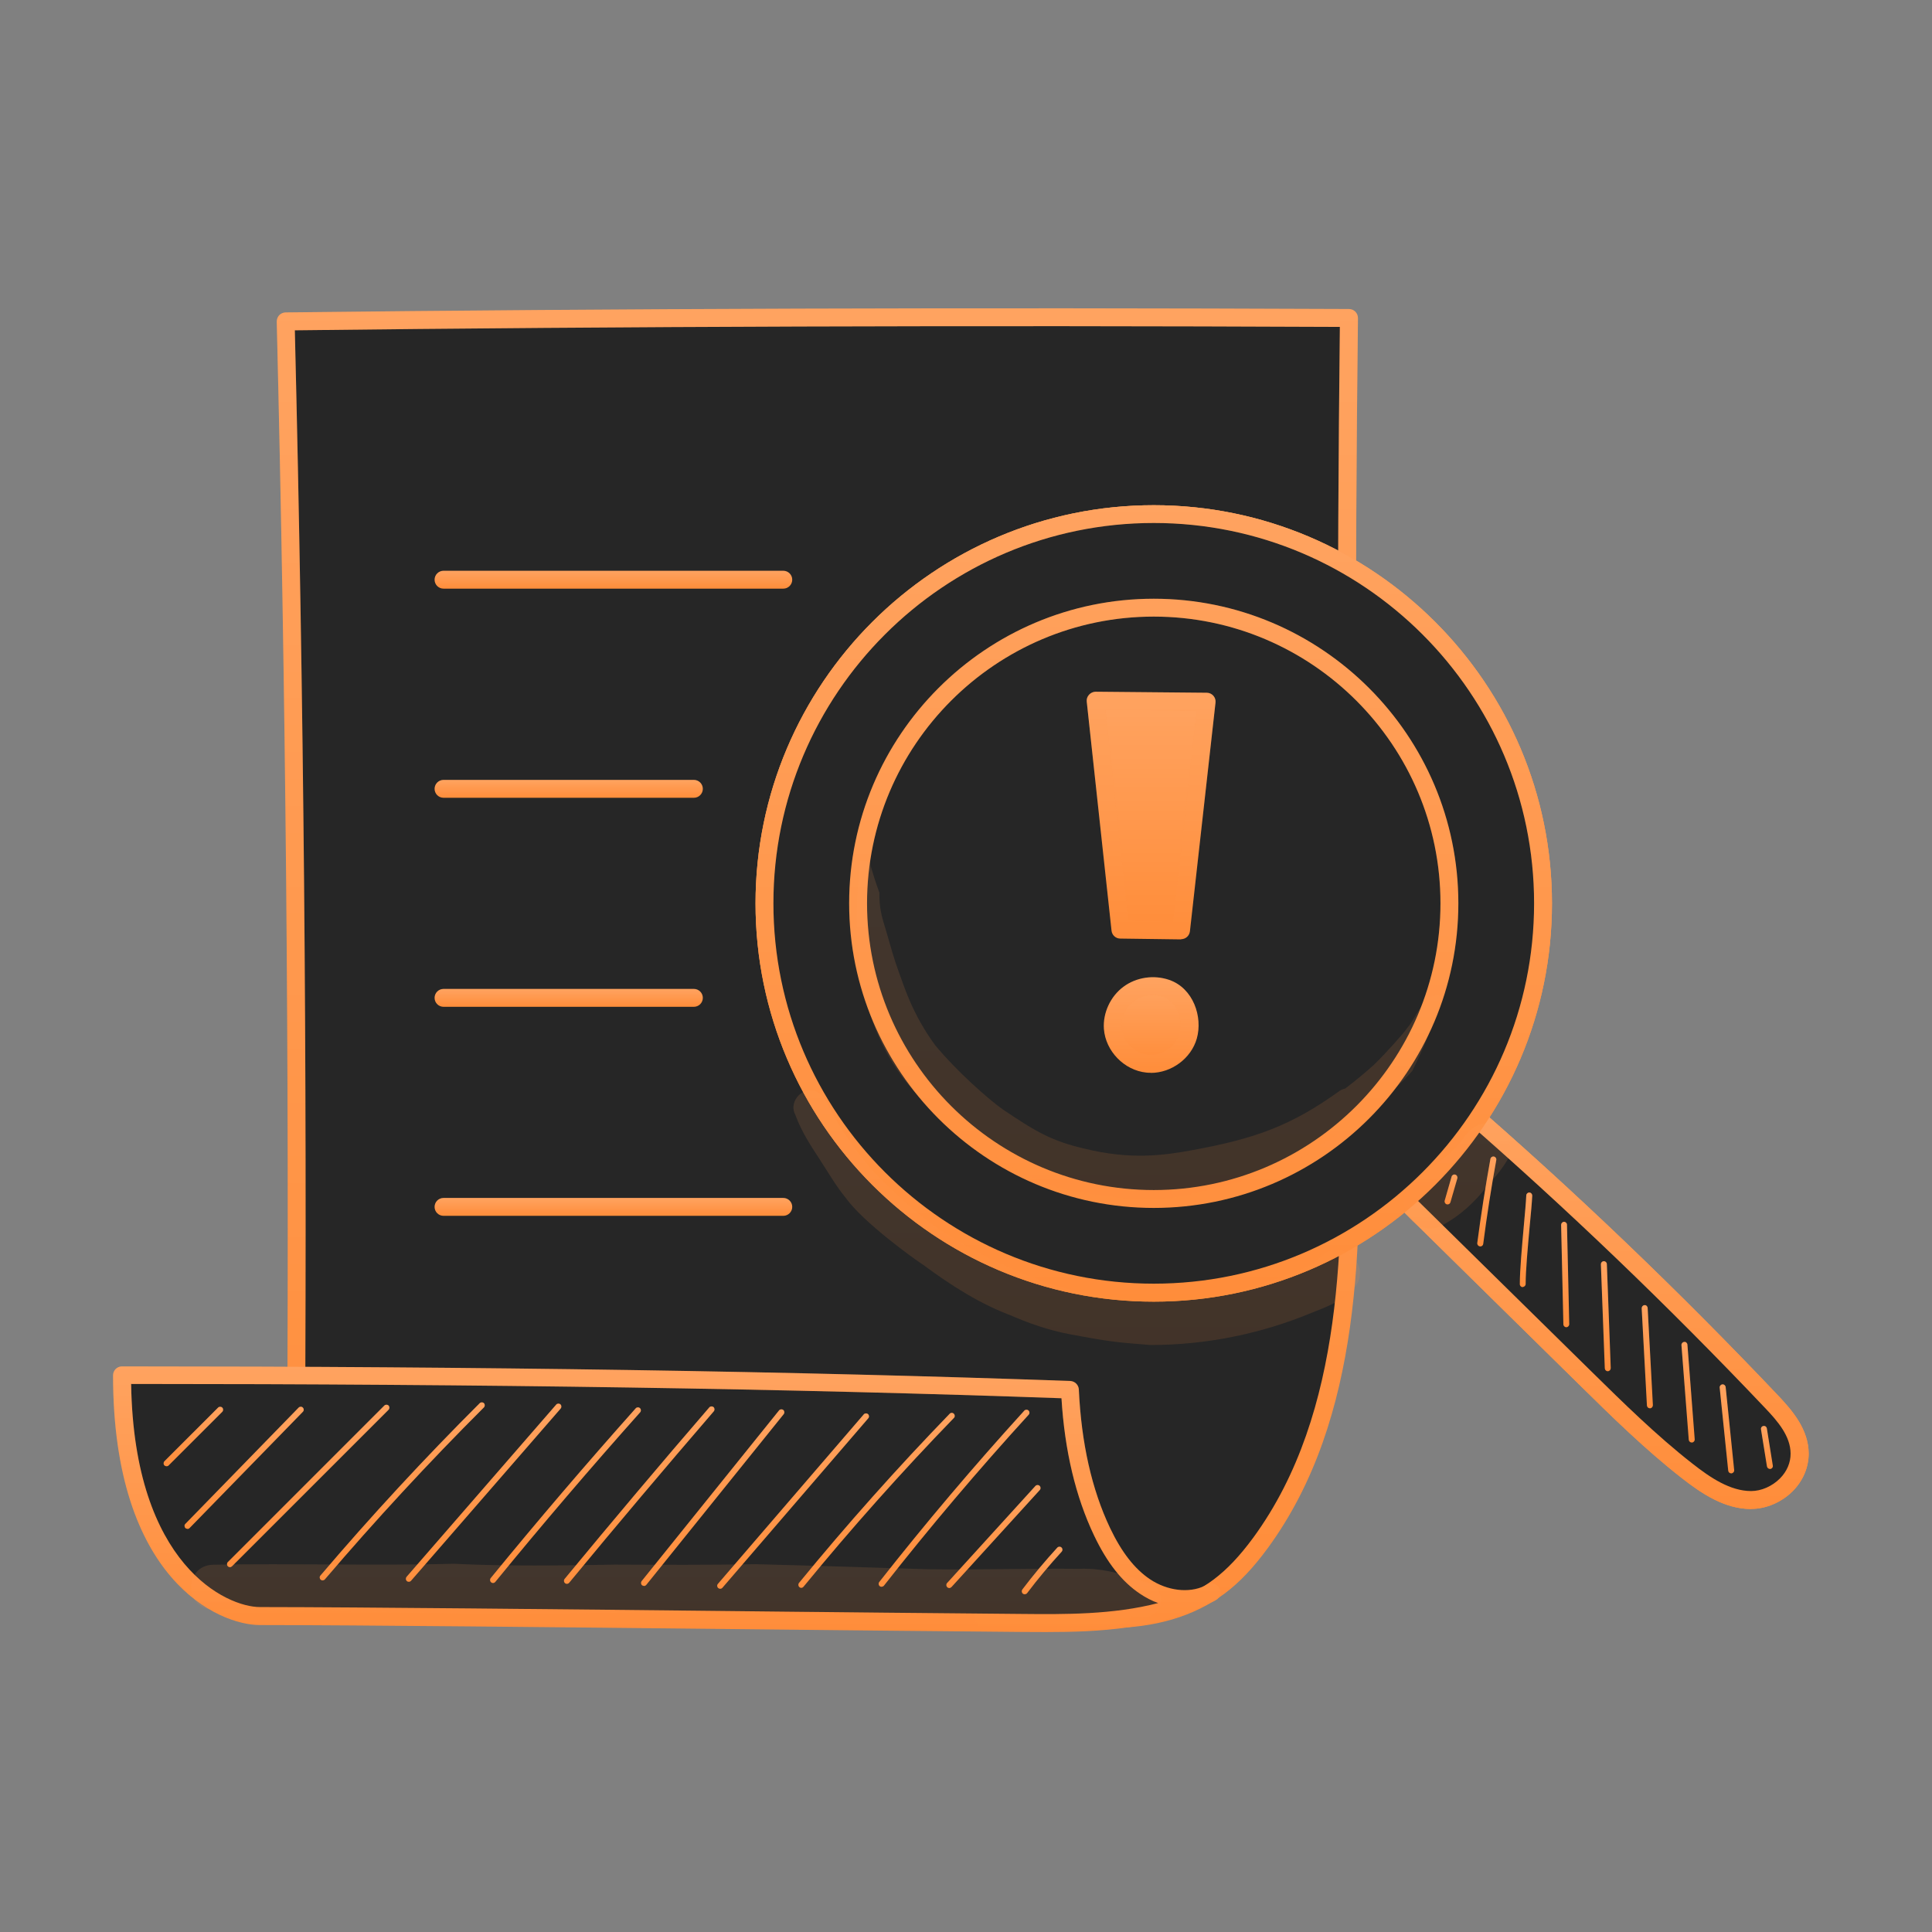 <svg width="144" height="144" viewBox="0 0 144 144" fill="none" xmlns="http://www.w3.org/2000/svg">
<rect x="0" y="0" width="144" height="144" fill="#808080" stroke="none"/>
<path d="M22.067 107.158C22.228 79.423 21.975 51.688 21.294 23.96C47.474 23.646 73.976 23.585 100.54 23.7C100.318 43.055 100.341 62.419 100.609 81.782C100.769 93.287 100.746 105.718 93.945 115.002C93.064 116.212 92.061 117.353 90.866 118.249C87.296 120.93 82.409 121.129 77.622 120.134C67.688 118.364 57.432 119.368 47.451 117.889C42.917 117.215 38.482 116.036 34.07 114.818C29.62 113.585 24.924 112.137 22.067 107.151V107.158Z" fill="#262626"/>
<path d="M82.616 121.352C81.015 121.352 79.307 121.168 77.499 120.792C72.322 119.873 66.929 119.712 61.713 119.552C56.995 119.406 52.123 119.26 47.367 118.556C42.779 117.874 38.198 116.656 33.901 115.461C29.75 114.312 24.587 112.88 21.493 107.488C21.431 107.388 21.401 107.273 21.401 107.151C21.562 79.546 21.301 51.557 20.627 23.975C20.627 23.799 20.689 23.623 20.811 23.493C20.934 23.363 21.102 23.294 21.286 23.286C46.203 22.995 72.13 22.911 100.547 23.033C100.723 23.033 100.892 23.102 101.022 23.232C101.145 23.355 101.214 23.531 101.214 23.707C100.991 42.971 101.014 62.503 101.283 81.767C101.436 92.414 101.62 105.657 94.489 115.392C93.409 116.863 92.39 117.943 91.272 118.778C89.004 120.478 86.063 121.344 82.609 121.344L82.616 121.352ZM22.741 106.982C25.575 111.777 30.386 113.11 34.254 114.182C38.688 115.408 43.039 116.572 47.558 117.238C52.238 117.935 57.072 118.081 61.752 118.219C67.014 118.38 72.46 118.54 77.745 119.483C81.467 120.249 86.676 120.57 90.467 117.721C91.471 116.963 92.405 115.975 93.409 114.611C100.271 105.236 100.088 92.237 99.942 81.79C99.674 62.733 99.651 43.423 99.865 24.366C71.969 24.243 46.478 24.328 21.975 24.619C22.642 51.941 22.894 79.645 22.734 106.982H22.741Z" fill="#FF8D3A"/>
<path d="M82.616 121.352C81.015 121.352 79.307 121.168 77.499 120.792C72.322 119.873 66.929 119.712 61.713 119.552C56.995 119.406 52.123 119.26 47.367 118.556C42.779 117.874 38.198 116.656 33.901 115.461C29.75 114.312 24.587 112.88 21.493 107.488C21.431 107.388 21.401 107.273 21.401 107.151C21.562 79.546 21.301 51.557 20.627 23.975C20.627 23.799 20.689 23.623 20.811 23.493C20.934 23.363 21.102 23.294 21.286 23.286C46.203 22.995 72.13 22.911 100.547 23.033C100.723 23.033 100.892 23.102 101.022 23.232C101.145 23.355 101.214 23.531 101.214 23.707C100.991 42.971 101.014 62.503 101.283 81.767C101.436 92.414 101.62 105.657 94.489 115.392C93.409 116.863 92.39 117.943 91.272 118.778C89.004 120.478 86.063 121.344 82.609 121.344L82.616 121.352ZM22.741 106.982C25.575 111.777 30.386 113.11 34.254 114.182C38.688 115.408 43.039 116.572 47.558 117.238C52.238 117.935 57.072 118.081 61.752 118.219C67.014 118.38 72.46 118.54 77.745 119.483C81.467 120.249 86.676 120.57 90.467 117.721C91.471 116.963 92.405 115.975 93.409 114.611C100.271 105.236 100.088 92.237 99.942 81.79C99.674 62.733 99.651 43.423 99.865 24.366C71.969 24.243 46.478 24.328 21.975 24.619C22.642 51.941 22.894 79.645 22.734 106.982H22.741Z" fill="url(#paint0_linear_166_3720)" fill-opacity="0.24"/>
<path d="M90.322 118.678C88.797 119.536 86.806 119.222 85.351 118.249C83.895 117.277 82.9 115.752 82.149 114.167C80.602 110.919 79.92 107.273 79.751 103.589C56.359 102.746 32.285 102.501 9.1 102.501C9.1 117.476 16.866 120.448 19.371 120.448C31.259 120.463 57.34 120.792 76.129 120.961C80.923 121.007 85.91 121.007 90.322 118.671V118.678Z" fill="#262626"/>
<path d="M77.967 121.643C77.346 121.643 76.726 121.643 76.121 121.635C69.733 121.581 62.51 121.505 55.279 121.428C41.477 121.283 27.207 121.129 19.363 121.122C16.323 121.122 8.426 117.767 8.426 102.509C8.426 102.141 8.724 101.843 9.092 101.843C36.245 101.843 59.369 102.203 79.767 102.93C80.112 102.946 80.395 103.221 80.41 103.566C80.594 107.549 81.375 111.019 82.739 113.891C83.597 115.691 84.569 116.94 85.711 117.706C87.005 118.571 88.614 118.763 89.785 118.203C89.855 118.165 89.923 118.134 89.992 118.096C90.314 117.928 90.712 118.043 90.888 118.364C91.065 118.686 90.95 119.084 90.628 119.26C90.544 119.314 90.452 119.36 90.36 119.398C86.392 121.413 82.003 121.643 77.944 121.643H77.967ZM9.774 103.168C9.996 116.702 16.92 119.781 19.371 119.781C27.222 119.789 41.492 119.942 55.294 120.088C62.517 120.164 69.748 120.241 76.129 120.294C79.384 120.325 82.953 120.356 86.323 119.483C85.856 119.314 85.404 119.084 84.975 118.793C83.627 117.897 82.509 116.472 81.544 114.443C80.173 111.563 79.353 108.123 79.116 104.217C59.048 103.505 36.345 103.152 9.766 103.152L9.774 103.168Z" fill="#FF8D3A"/>
<path d="M77.967 121.643C77.346 121.643 76.726 121.643 76.121 121.635C69.733 121.581 62.51 121.505 55.279 121.428C41.477 121.283 27.207 121.129 19.363 121.122C16.323 121.122 8.426 117.767 8.426 102.509C8.426 102.141 8.724 101.843 9.092 101.843C36.245 101.843 59.369 102.203 79.767 102.93C80.112 102.946 80.395 103.221 80.41 103.566C80.594 107.549 81.375 111.019 82.739 113.891C83.597 115.691 84.569 116.94 85.711 117.706C87.005 118.571 88.614 118.763 89.785 118.203C89.855 118.165 89.923 118.134 89.992 118.096C90.314 117.928 90.712 118.043 90.888 118.364C91.065 118.686 90.95 119.084 90.628 119.26C90.544 119.314 90.452 119.36 90.36 119.398C86.392 121.413 82.003 121.643 77.944 121.643H77.967ZM9.774 103.168C9.996 116.702 16.92 119.781 19.371 119.781C27.222 119.789 41.492 119.942 55.294 120.088C62.517 120.164 69.748 120.241 76.129 120.294C79.384 120.325 82.953 120.356 86.323 119.483C85.856 119.314 85.404 119.084 84.975 118.793C83.627 117.897 82.509 116.472 81.544 114.443C80.173 111.563 79.353 108.123 79.116 104.217C59.048 103.505 36.345 103.152 9.766 103.152L9.774 103.168Z" fill="url(#paint1_linear_166_3720)" fill-opacity="0.24"/>
<path d="M12.416 109.288C12.363 109.288 12.301 109.265 12.255 109.226C12.171 109.142 12.171 108.997 12.255 108.912L16.254 104.914C16.338 104.83 16.483 104.83 16.568 104.914C16.652 104.998 16.652 105.144 16.568 105.228L12.569 109.226C12.523 109.272 12.47 109.288 12.416 109.288Z" fill="#FF8D3A"/>
<path d="M12.416 109.288C12.363 109.288 12.301 109.265 12.255 109.226C12.171 109.142 12.171 108.997 12.255 108.912L16.254 104.914C16.338 104.83 16.483 104.83 16.568 104.914C16.652 104.998 16.652 105.144 16.568 105.228L12.569 109.226C12.523 109.272 12.47 109.288 12.416 109.288Z" fill="url(#paint2_linear_166_3720)" fill-opacity="0.24"/>
<path d="M13.971 113.952C13.917 113.952 13.856 113.929 13.818 113.891C13.733 113.807 13.726 113.661 13.818 113.577L22.259 104.914C22.343 104.83 22.488 104.822 22.573 104.914C22.657 104.998 22.665 105.144 22.573 105.228L14.132 113.891C14.086 113.937 14.032 113.96 13.971 113.96V113.952Z" fill="#FF8D3A"/>
<path d="M13.971 113.952C13.917 113.952 13.856 113.929 13.818 113.891C13.733 113.807 13.726 113.661 13.818 113.577L22.259 104.914C22.343 104.83 22.488 104.822 22.573 104.914C22.657 104.998 22.665 105.144 22.573 105.228L14.132 113.891C14.086 113.937 14.032 113.96 13.971 113.96V113.952Z" fill="url(#paint3_linear_166_3720)" fill-opacity="0.24"/>
<path d="M17.134 116.809C17.081 116.809 17.02 116.786 16.981 116.741C16.897 116.656 16.897 116.511 16.981 116.426L28.647 104.761C28.731 104.677 28.877 104.677 28.961 104.761C29.045 104.845 29.045 104.991 28.961 105.075L17.295 116.741C17.249 116.786 17.196 116.809 17.134 116.809Z" fill="#FF8D3A"/>
<path d="M17.134 116.809C17.081 116.809 17.02 116.786 16.981 116.741C16.897 116.656 16.897 116.511 16.981 116.426L28.647 104.761C28.731 104.677 28.877 104.677 28.961 104.761C29.045 104.845 29.045 104.991 28.961 105.075L17.295 116.741C17.249 116.786 17.196 116.809 17.134 116.809Z" fill="url(#paint4_linear_166_3720)" fill-opacity="0.24"/>
<path d="M24.051 117.797C23.997 117.797 23.951 117.782 23.905 117.744C23.814 117.667 23.798 117.522 23.883 117.43C27.643 113.01 31.642 108.69 35.755 104.585C35.839 104.5 35.985 104.5 36.069 104.585C36.153 104.669 36.153 104.814 36.069 104.899C31.963 108.997 27.98 113.309 24.22 117.713C24.174 117.767 24.112 117.79 24.051 117.79V117.797Z" fill="#FF8D3A"/>
<path d="M24.051 117.797C23.997 117.797 23.951 117.782 23.905 117.744C23.814 117.667 23.798 117.522 23.883 117.43C27.643 113.01 31.642 108.69 35.755 104.585C35.839 104.5 35.985 104.5 36.069 104.585C36.153 104.669 36.153 104.814 36.069 104.899C31.963 108.997 27.98 113.309 24.22 117.713C24.174 117.767 24.112 117.79 24.051 117.79V117.797Z" fill="url(#paint5_linear_166_3720)" fill-opacity="0.24"/>
<path d="M30.47 117.897C30.416 117.897 30.363 117.882 30.324 117.843C30.232 117.759 30.225 117.621 30.301 117.529L41.454 104.692C41.53 104.6 41.676 104.592 41.768 104.669C41.859 104.753 41.867 104.891 41.791 104.983L30.638 117.82C30.592 117.874 30.531 117.897 30.47 117.897Z" fill="#FF8D3A"/>
<path d="M30.47 117.897C30.416 117.897 30.363 117.882 30.324 117.843C30.232 117.759 30.225 117.621 30.301 117.529L41.454 104.692C41.53 104.6 41.676 104.592 41.768 104.669C41.859 104.753 41.867 104.891 41.791 104.983L30.638 117.82C30.592 117.874 30.531 117.897 30.47 117.897Z" fill="url(#paint6_linear_166_3720)" fill-opacity="0.24"/>
<path d="M36.743 117.989C36.697 117.989 36.643 117.974 36.605 117.935C36.513 117.859 36.498 117.721 36.574 117.621C40.067 113.347 43.706 109.089 47.382 104.968C47.466 104.876 47.604 104.868 47.696 104.952C47.788 105.037 47.796 105.174 47.712 105.266C44.042 109.38 40.412 113.631 36.919 117.905C36.873 117.958 36.812 117.989 36.751 117.989H36.743Z" fill="#FF8D3A"/>
<path d="M36.743 117.989C36.697 117.989 36.643 117.974 36.605 117.935C36.513 117.859 36.498 117.721 36.574 117.621C40.067 113.347 43.706 109.089 47.382 104.968C47.466 104.876 47.604 104.868 47.696 104.952C47.788 105.037 47.796 105.174 47.712 105.266C44.042 109.38 40.412 113.631 36.919 117.905C36.873 117.958 36.812 117.989 36.751 117.989H36.743Z" fill="url(#paint7_linear_166_3720)" fill-opacity="0.24"/>
<path d="M42.25 118.05C42.204 118.05 42.151 118.035 42.112 117.997C42.02 117.92 42.005 117.782 42.082 117.683C45.613 113.409 49.236 109.104 52.866 104.899C52.943 104.807 53.089 104.799 53.181 104.876C53.272 104.952 53.28 105.098 53.203 105.19C49.581 109.395 45.95 113.692 42.426 117.966C42.38 118.02 42.319 118.05 42.258 118.05H42.25Z" fill="#FF8D3A"/>
<path d="M42.25 118.05C42.204 118.05 42.151 118.035 42.112 117.997C42.02 117.92 42.005 117.782 42.082 117.683C45.613 113.409 49.236 109.104 52.866 104.899C52.943 104.807 53.089 104.799 53.181 104.876C53.272 104.952 53.28 105.098 53.203 105.19C49.581 109.395 45.95 113.692 42.426 117.966C42.38 118.02 42.319 118.05 42.258 118.05H42.25Z" fill="url(#paint8_linear_166_3720)" fill-opacity="0.24"/>
<path d="M47.995 118.203C47.949 118.203 47.895 118.188 47.857 118.158C47.765 118.081 47.75 117.943 47.826 117.843L58.067 105.121C58.144 105.029 58.282 105.014 58.381 105.09C58.473 105.167 58.489 105.305 58.412 105.404L48.171 118.127C48.125 118.181 48.064 118.211 47.995 118.211V118.203Z" fill="#FF8D3A"/>
<path d="M47.995 118.203C47.949 118.203 47.895 118.188 47.857 118.158C47.765 118.081 47.75 117.943 47.826 117.843L58.067 105.121C58.144 105.029 58.282 105.014 58.381 105.09C58.473 105.167 58.489 105.305 58.412 105.404L48.171 118.127C48.125 118.181 48.064 118.211 47.995 118.211V118.203Z" fill="url(#paint9_linear_166_3720)" fill-opacity="0.24"/>
<path d="M53.678 118.418C53.625 118.418 53.579 118.403 53.533 118.364C53.441 118.288 53.425 118.142 53.51 118.05L64.379 105.42C64.455 105.328 64.601 105.32 64.693 105.397C64.785 105.473 64.8 105.619 64.716 105.711L53.847 118.341C53.801 118.395 53.739 118.418 53.678 118.418Z" fill="#FF8D3A"/>
<path d="M53.678 118.418C53.625 118.418 53.579 118.403 53.533 118.364C53.441 118.288 53.425 118.142 53.51 118.05L64.379 105.42C64.455 105.328 64.601 105.32 64.693 105.397C64.785 105.473 64.8 105.619 64.716 105.711L53.847 118.341C53.801 118.395 53.739 118.418 53.678 118.418Z" fill="url(#paint10_linear_166_3720)" fill-opacity="0.24"/>
<path d="M59.722 118.349C59.676 118.349 59.622 118.334 59.584 118.295C59.492 118.219 59.477 118.081 59.553 117.981C63.107 113.638 66.883 109.403 70.782 105.374C70.866 105.282 71.012 105.282 71.096 105.374C71.18 105.458 71.188 105.603 71.096 105.688C67.205 109.701 63.437 113.937 59.89 118.265C59.844 118.318 59.783 118.349 59.722 118.349Z" fill="#FF8D3A"/>
<path d="M59.722 118.349C59.676 118.349 59.622 118.334 59.584 118.295C59.492 118.219 59.477 118.081 59.553 117.981C63.107 113.638 66.883 109.403 70.782 105.374C70.866 105.282 71.012 105.282 71.096 105.374C71.18 105.458 71.188 105.603 71.096 105.688C67.205 109.701 63.437 113.937 59.89 118.265C59.844 118.318 59.783 118.349 59.722 118.349Z" fill="url(#paint11_linear_166_3720)" fill-opacity="0.24"/>
<path d="M65.711 118.272C65.665 118.272 65.612 118.257 65.574 118.226C65.474 118.15 65.459 118.012 65.535 117.912C68.967 113.546 72.597 109.257 76.343 105.144C76.427 105.052 76.565 105.044 76.657 105.129C76.749 105.213 76.757 105.351 76.672 105.443C72.934 109.54 69.304 113.83 65.888 118.18C65.842 118.234 65.78 118.265 65.711 118.265V118.272Z" fill="#FF8D3A"/>
<path d="M65.711 118.272C65.665 118.272 65.612 118.257 65.574 118.226C65.474 118.15 65.459 118.012 65.535 117.912C68.967 113.546 72.597 109.257 76.343 105.144C76.427 105.052 76.565 105.044 76.657 105.129C76.749 105.213 76.757 105.351 76.672 105.443C72.934 109.54 69.304 113.83 65.888 118.18C65.842 118.234 65.78 118.265 65.711 118.265V118.272Z" fill="url(#paint12_linear_166_3720)" fill-opacity="0.24"/>
<path d="M70.759 118.364C70.706 118.364 70.652 118.349 70.606 118.303C70.514 118.219 70.506 118.081 70.591 117.989L77.17 110.758C77.254 110.666 77.392 110.659 77.484 110.743C77.576 110.827 77.584 110.965 77.5 111.057L70.92 118.288C70.874 118.334 70.813 118.364 70.759 118.364Z" fill="#FF8D3A"/>
<path d="M70.759 118.364C70.706 118.364 70.652 118.349 70.606 118.303C70.514 118.219 70.506 118.081 70.591 117.989L77.17 110.758C77.254 110.666 77.392 110.659 77.484 110.743C77.576 110.827 77.584 110.965 77.5 111.057L70.92 118.288C70.874 118.334 70.813 118.364 70.759 118.364Z" fill="url(#paint13_linear_166_3720)" fill-opacity="0.24"/>
<path d="M76.381 118.831C76.335 118.831 76.29 118.816 76.243 118.786C76.144 118.709 76.129 118.571 76.198 118.471C77.01 117.399 77.89 116.35 78.802 115.354C78.886 115.262 79.024 115.254 79.116 115.339C79.208 115.423 79.216 115.561 79.131 115.653C78.227 116.641 77.362 117.675 76.558 118.74C76.512 118.801 76.45 118.824 76.381 118.824V118.831Z" fill="#FF8D3A"/>
<path d="M76.381 118.831C76.335 118.831 76.29 118.816 76.243 118.786C76.144 118.709 76.129 118.571 76.198 118.471C77.01 117.399 77.89 116.35 78.802 115.354C78.886 115.262 79.024 115.254 79.116 115.339C79.208 115.423 79.216 115.561 79.131 115.653C78.227 116.641 77.362 117.675 76.558 118.74C76.512 118.801 76.45 118.824 76.381 118.824V118.831Z" fill="url(#paint14_linear_166_3720)" fill-opacity="0.24"/>
<path d="M58.381 43.875H33.059C32.691 43.875 32.392 43.576 32.392 43.209C32.392 42.841 32.691 42.542 33.059 42.542H58.381C58.749 42.542 59.048 42.841 59.048 43.209C59.048 43.576 58.749 43.875 58.381 43.875Z" fill="#FF8D3A"/>
<path d="M58.381 43.875H33.059C32.691 43.875 32.392 43.576 32.392 43.209C32.392 42.841 32.691 42.542 33.059 42.542H58.381C58.749 42.542 59.048 42.841 59.048 43.209C59.048 43.576 58.749 43.875 58.381 43.875Z" fill="url(#paint15_linear_166_3720)" fill-opacity="0.24"/>
<path d="M51.717 59.462H33.059C32.691 59.462 32.392 59.163 32.392 58.796C32.392 58.428 32.691 58.129 33.059 58.129H51.717C52.085 58.129 52.384 58.428 52.384 58.796C52.384 59.163 52.085 59.462 51.717 59.462Z" fill="#FF8D3A"/>
<path d="M51.717 59.462H33.059C32.691 59.462 32.392 59.163 32.392 58.796C32.392 58.428 32.691 58.129 33.059 58.129H51.717C52.085 58.129 52.384 58.428 52.384 58.796C52.384 59.163 52.085 59.462 51.717 59.462Z" fill="url(#paint16_linear_166_3720)" fill-opacity="0.24"/>
<path d="M51.717 75.042H33.059C32.691 75.042 32.392 74.743 32.392 74.375C32.392 74.008 32.691 73.709 33.059 73.709H51.717C52.085 73.709 52.384 74.008 52.384 74.375C52.384 74.743 52.085 75.042 51.717 75.042Z" fill="#FF8D3A"/>
<path d="M51.717 75.042H33.059C32.691 75.042 32.392 74.743 32.392 74.375C32.392 74.008 32.691 73.709 33.059 73.709H51.717C52.085 73.709 52.384 74.008 52.384 74.375C52.384 74.743 52.085 75.042 51.717 75.042Z" fill="url(#paint17_linear_166_3720)" fill-opacity="0.24"/>
<path d="M58.381 90.621H33.059C32.691 90.621 32.392 90.323 32.392 89.955C32.392 89.587 32.691 89.289 33.059 89.289H58.381C58.749 89.289 59.048 89.587 59.048 89.955C59.048 90.323 58.749 90.621 58.381 90.621Z" fill="#FF8D3A"/>
<path d="M58.381 90.621H33.059C32.691 90.621 32.392 90.323 32.392 89.955C32.392 89.587 32.691 89.289 33.059 89.289H58.381C58.749 89.289 59.048 89.587 59.048 89.955C59.048 90.323 58.749 90.621 58.381 90.621Z" fill="url(#paint18_linear_166_3720)" fill-opacity="0.24"/>
<path d="M104.147 88.936C108.797 93.517 113.454 98.09 118.103 102.67C120.562 105.09 123.021 107.511 125.701 109.609C127.149 110.743 128.75 111.808 130.512 111.808C132.273 111.808 134.135 110.329 134.119 108.338C134.112 106.791 133.039 105.542 132.036 104.485C124.629 96.672 116.885 89.266 108.843 82.295C107.372 84.455 105.894 86.615 104.14 88.929L104.147 88.936Z" fill="#262626"/>
<path d="M130.519 112.474C128.558 112.474 126.85 111.348 125.303 110.13C122.592 108.009 120.079 105.535 117.651 103.145L103.695 89.411C103.458 89.174 103.427 88.798 103.634 88.53C105.38 86.225 106.874 84.034 108.314 81.92C108.421 81.759 108.59 81.66 108.781 81.637C108.973 81.614 109.157 81.667 109.302 81.79C117.329 88.745 125.15 96.228 132.541 104.026C133.629 105.175 134.793 106.553 134.809 108.33C134.809 109.364 134.395 110.36 133.621 111.141C132.794 111.969 131.637 112.466 130.535 112.466L130.519 112.474ZM105.036 88.867L118.578 102.187C120.983 104.554 123.472 106.998 126.123 109.073C127.486 110.146 128.964 111.134 130.519 111.134C131.277 111.134 132.082 110.781 132.664 110.199C133.185 109.678 133.468 109.012 133.46 108.338C133.453 107.043 132.518 105.948 131.561 104.945C124.369 97.362 116.778 90.078 108.98 83.291C107.755 85.084 106.483 86.929 105.036 88.867Z" fill="#FF8D3A"/>
<path d="M130.519 112.474C128.558 112.474 126.85 111.348 125.303 110.13C122.592 108.009 120.079 105.535 117.651 103.145L103.695 89.411C103.458 89.174 103.427 88.798 103.634 88.53C105.38 86.225 106.874 84.034 108.314 81.92C108.421 81.759 108.59 81.66 108.781 81.637C108.973 81.614 109.157 81.667 109.302 81.79C117.329 88.745 125.15 96.228 132.541 104.026C133.629 105.175 134.793 106.553 134.809 108.33C134.809 109.364 134.395 110.36 133.621 111.141C132.794 111.969 131.637 112.466 130.535 112.466L130.519 112.474ZM105.036 88.867L118.578 102.187C120.983 104.554 123.472 106.998 126.123 109.073C127.486 110.146 128.964 111.134 130.519 111.134C131.277 111.134 132.082 110.781 132.664 110.199C133.185 109.678 133.468 109.012 133.46 108.338C133.453 107.043 132.518 105.948 131.561 104.945C124.369 97.362 116.778 90.078 108.98 83.291C107.755 85.084 106.483 86.929 105.036 88.867Z" fill="url(#paint19_linear_166_3720)" fill-opacity="0.24"/>
<path d="M85.994 38.322C69.97 38.322 56.98 51.312 56.98 67.336C56.98 83.36 69.97 96.351 85.994 96.351C102.018 96.351 115.009 83.36 115.009 67.336C115.009 51.312 102.018 38.322 85.994 38.322ZM85.994 89.373C73.823 89.373 63.958 79.507 63.958 67.336C63.958 55.165 73.823 45.3 85.994 45.3C98.165 45.3 108.031 55.165 108.031 67.336C108.031 79.507 98.165 89.373 85.994 89.373ZM85.994 89.373C73.823 89.373 63.958 79.507 63.958 67.336C63.958 55.165 73.823 45.3 85.994 45.3C98.165 45.3 108.031 55.165 108.031 67.336C108.031 79.507 98.165 89.373 85.994 89.373Z" fill="#262626"/>
<path d="M85.994 97.017C69.626 97.017 56.313 83.705 56.313 67.336C56.313 50.968 69.626 37.655 85.994 37.655C102.363 37.655 115.675 50.968 115.675 67.336C115.675 83.705 102.363 97.017 85.994 97.017ZM85.994 38.98C70.361 38.98 57.646 51.695 57.646 67.329C57.646 82.962 70.361 95.677 85.994 95.677C101.627 95.677 114.342 82.962 114.342 67.329C114.342 51.695 101.627 38.98 85.994 38.98ZM85.994 90.032C73.478 90.032 63.291 79.844 63.291 67.329C63.291 54.813 73.478 44.626 85.994 44.626C98.51 44.626 108.697 54.813 108.697 67.329C108.697 79.844 98.51 90.032 85.994 90.032ZM64.624 67.329C64.624 79.117 74.214 88.699 85.994 88.699C97.775 88.699 107.364 79.109 107.364 67.329C107.364 55.548 97.775 45.958 85.994 45.958C74.214 45.958 64.624 55.548 64.624 67.329Z" fill="#FF8D3A"/>
<path d="M85.994 97.017C69.626 97.017 56.313 83.705 56.313 67.336C56.313 50.968 69.626 37.655 85.994 37.655C102.363 37.655 115.675 50.968 115.675 67.336C115.675 83.705 102.363 97.017 85.994 97.017ZM85.994 38.98C70.361 38.98 57.646 51.695 57.646 67.329C57.646 82.962 70.361 95.677 85.994 95.677C101.627 95.677 114.342 82.962 114.342 67.329C114.342 51.695 101.627 38.98 85.994 38.98ZM85.994 90.032C73.478 90.032 63.291 79.844 63.291 67.329C63.291 54.813 73.478 44.626 85.994 44.626C98.51 44.626 108.697 54.813 108.697 67.329C108.697 79.844 98.51 90.032 85.994 90.032ZM64.624 67.329C64.624 79.117 74.214 88.699 85.994 88.699C97.775 88.699 107.364 79.109 107.364 67.329C107.364 55.548 97.775 45.958 85.994 45.958C74.214 45.958 64.624 55.548 64.624 67.329Z" fill="url(#paint20_linear_166_3720)" fill-opacity="0.24"/>
<path d="M107.893 89.771C107.893 89.771 107.855 89.771 107.832 89.763C107.717 89.733 107.648 89.61 107.678 89.488L108.192 87.703C108.222 87.588 108.345 87.512 108.467 87.55C108.582 87.581 108.651 87.703 108.621 87.826L108.107 89.61C108.077 89.71 107.992 89.771 107.893 89.771Z" fill="#FF8D3A"/>
<path d="M107.893 89.771C107.893 89.771 107.855 89.771 107.832 89.763C107.717 89.733 107.648 89.61 107.678 89.488L108.192 87.703C108.222 87.588 108.345 87.512 108.467 87.55C108.582 87.581 108.651 87.703 108.621 87.826L108.107 89.61C108.077 89.71 107.992 89.771 107.893 89.771Z" fill="url(#paint21_linear_166_3720)" fill-opacity="0.24"/>
<path d="M110.329 92.896C110.329 92.896 110.306 92.896 110.298 92.896C110.175 92.881 110.091 92.766 110.107 92.644C110.382 90.56 110.712 88.446 111.087 86.378C111.11 86.255 111.225 86.179 111.347 86.202C111.47 86.225 111.547 86.34 111.524 86.462C111.148 88.53 110.819 90.629 110.551 92.713C110.535 92.827 110.444 92.904 110.329 92.904V92.896Z" fill="#FF8D3A"/>
<path d="M110.329 92.896C110.329 92.896 110.306 92.896 110.298 92.896C110.175 92.881 110.091 92.766 110.107 92.644C110.382 90.56 110.712 88.446 111.087 86.378C111.11 86.255 111.225 86.179 111.347 86.202C111.47 86.225 111.547 86.34 111.524 86.462C111.148 88.53 110.819 90.629 110.551 92.713C110.535 92.827 110.444 92.904 110.329 92.904V92.896Z" fill="url(#paint22_linear_166_3720)" fill-opacity="0.24"/>
<path d="M113.5 95.937C113.377 95.937 113.278 95.838 113.278 95.715C113.278 94.673 113.438 92.919 113.576 91.372C113.661 90.43 113.737 89.61 113.76 89.097C113.76 88.975 113.875 88.875 113.99 88.883C114.112 88.883 114.204 88.99 114.204 89.112C114.181 89.633 114.105 90.453 114.013 91.403C113.875 92.942 113.714 94.681 113.714 95.7C113.714 95.822 113.615 95.922 113.492 95.922L113.5 95.937Z" fill="#FF8D3A"/>
<path d="M113.5 95.937C113.377 95.937 113.278 95.838 113.278 95.715C113.278 94.673 113.438 92.919 113.576 91.372C113.661 90.43 113.737 89.61 113.76 89.097C113.76 88.975 113.875 88.875 113.99 88.883C114.112 88.883 114.204 88.99 114.204 89.112C114.181 89.633 114.105 90.453 114.013 91.403C113.875 92.942 113.714 94.681 113.714 95.7C113.714 95.822 113.615 95.922 113.492 95.922L113.5 95.937Z" fill="url(#paint23_linear_166_3720)" fill-opacity="0.24"/>
<path d="M116.747 98.924C116.625 98.924 116.525 98.825 116.525 98.71L116.357 91.295C116.357 91.173 116.449 91.073 116.571 91.066C116.694 91.066 116.793 91.165 116.793 91.28L116.962 98.695C116.962 98.817 116.87 98.917 116.747 98.924Z" fill="#FF8D3A"/>
<path d="M116.747 98.924C116.625 98.924 116.525 98.825 116.525 98.71L116.357 91.295C116.357 91.173 116.449 91.073 116.571 91.066C116.694 91.066 116.793 91.165 116.793 91.28L116.962 98.695C116.962 98.817 116.87 98.917 116.747 98.924Z" fill="url(#paint24_linear_166_3720)" fill-opacity="0.24"/>
<path d="M119.834 102.203C119.711 102.203 119.62 102.111 119.612 101.988L119.321 94.229C119.321 94.106 119.413 94.007 119.535 93.999C119.658 93.999 119.757 94.091 119.765 94.214L120.056 101.973C120.056 102.095 119.964 102.195 119.842 102.203H119.834Z" fill="#FF8D3A"/>
<path d="M119.834 102.203C119.711 102.203 119.62 102.111 119.612 101.988L119.321 94.229C119.321 94.106 119.413 94.007 119.535 93.999C119.658 93.999 119.757 94.091 119.765 94.214L120.056 101.973C120.056 102.095 119.964 102.195 119.842 102.203H119.834Z" fill="url(#paint25_linear_166_3720)" fill-opacity="0.24"/>
<path d="M122.975 104.968C122.86 104.968 122.76 104.876 122.752 104.761L122.362 97.515C122.362 97.392 122.446 97.285 122.569 97.278C122.684 97.255 122.798 97.362 122.806 97.484L123.197 104.73C123.197 104.853 123.112 104.96 122.99 104.968C122.99 104.968 122.982 104.968 122.975 104.968Z" fill="#FF8D3A"/>
<path d="M122.975 104.968C122.86 104.968 122.76 104.876 122.752 104.761L122.362 97.515C122.362 97.392 122.446 97.285 122.569 97.278C122.684 97.255 122.798 97.362 122.806 97.484L123.197 104.73C123.197 104.853 123.112 104.96 122.99 104.968C122.99 104.968 122.982 104.968 122.975 104.968Z" fill="url(#paint26_linear_166_3720)" fill-opacity="0.24"/>
<path d="M126.092 107.518C125.977 107.518 125.878 107.426 125.87 107.312L125.326 100.257C125.318 100.134 125.41 100.027 125.533 100.02C125.655 99.997 125.763 100.104 125.77 100.226L126.314 107.281C126.322 107.403 126.23 107.511 126.107 107.518H126.092Z" fill="#FF8D3A"/>
<path d="M126.092 107.518C125.977 107.518 125.878 107.426 125.87 107.312L125.326 100.257C125.318 100.134 125.41 100.027 125.533 100.02C125.655 99.997 125.763 100.104 125.77 100.226L126.314 107.281C126.322 107.403 126.23 107.511 126.107 107.518H126.092Z" fill="url(#paint27_linear_166_3720)" fill-opacity="0.24"/>
<path d="M129.033 109.816C128.918 109.816 128.826 109.732 128.811 109.617L128.175 103.428C128.16 103.306 128.252 103.198 128.374 103.183C128.497 103.168 128.604 103.26 128.62 103.382L129.255 109.571C129.271 109.694 129.179 109.801 129.056 109.816C129.048 109.816 129.041 109.816 129.033 109.816Z" fill="#FF8D3A"/>
<path d="M129.033 109.816C128.918 109.816 128.826 109.732 128.811 109.617L128.175 103.428C128.16 103.306 128.252 103.198 128.374 103.183C128.497 103.168 128.604 103.26 128.62 103.382L129.255 109.571C129.271 109.694 129.179 109.801 129.056 109.816C129.048 109.816 129.041 109.816 129.033 109.816Z" fill="url(#paint28_linear_166_3720)" fill-opacity="0.24"/>
<path d="M131.921 109.487C131.814 109.487 131.722 109.41 131.699 109.303L131.255 106.538C131.232 106.415 131.316 106.3 131.438 106.285C131.561 106.262 131.676 106.346 131.691 106.469L132.135 109.234C132.158 109.357 132.074 109.472 131.952 109.487C131.936 109.487 131.929 109.487 131.913 109.487H131.921Z" fill="#FF8D3A"/>
<path d="M131.921 109.487C131.814 109.487 131.722 109.41 131.699 109.303L131.255 106.538C131.232 106.415 131.316 106.3 131.438 106.285C131.561 106.262 131.676 106.346 131.691 106.469L132.135 109.234C132.158 109.357 132.074 109.472 131.952 109.487C131.936 109.487 131.929 109.487 131.913 109.487H131.921Z" fill="url(#paint29_linear_166_3720)" fill-opacity="0.24"/>
<g opacity="0.13">
<path d="M106.522 74.353C105.794 74.965 105.457 75.961 104.837 76.689C104.722 76.895 103.236 78.573 102.393 79.377C101.666 80.028 100.969 80.603 100.256 81.139C100.134 81.162 100.003 81.208 99.881 81.284C96.25 83.912 93.531 84.869 88.943 85.712C86.768 86.118 84.255 86.462 80.832 85.612C78.426 85.053 77.27 84.394 74.757 82.701C73.693 81.951 71.318 79.86 69.702 77.906C67.963 75.532 67.374 73.456 67.014 72.514C66.654 71.541 66.378 70.546 66.094 69.55C65.673 68.186 65.543 67.704 65.543 66.54C65.275 65.797 65.037 65.054 64.815 64.296C64.601 64.196 64.364 64.15 64.126 64.165C63.735 67.16 63.797 70.17 64.172 73.158C64.823 75.739 65.627 78.535 68.101 81.315C70.093 83.513 71.464 84.272 72.322 84.976C74.321 86.416 76.45 87.734 78.802 88.5C80.089 88.875 81.429 89.028 82.754 89.189C82.762 89.189 82.769 89.189 82.777 89.189C84.225 89.45 85.695 89.457 87.151 89.296C88.292 89.204 89.395 88.867 90.498 88.569C92.788 88.01 95.071 87.305 97.162 86.202C98.012 85.681 98.303 85.474 98.701 85.175C101.267 83.575 103.918 81.353 105.273 79.806C105.626 79.078 105.97 78.343 106.284 77.6C106.683 76.49 107.089 75.379 107.479 74.268C107.173 74.146 106.813 74.153 106.506 74.337L106.522 74.353Z" fill="#FF8D3A"/>
<path d="M106.522 74.353C105.794 74.965 105.457 75.961 104.837 76.689C104.722 76.895 103.236 78.573 102.393 79.377C101.666 80.028 100.969 80.603 100.256 81.139C100.134 81.162 100.003 81.208 99.881 81.284C96.25 83.912 93.531 84.869 88.943 85.712C86.768 86.118 84.255 86.462 80.832 85.612C78.426 85.053 77.27 84.394 74.757 82.701C73.693 81.951 71.318 79.86 69.702 77.906C67.963 75.532 67.374 73.456 67.014 72.514C66.654 71.541 66.378 70.546 66.094 69.55C65.673 68.186 65.543 67.704 65.543 66.54C65.275 65.797 65.037 65.054 64.815 64.296C64.601 64.196 64.364 64.15 64.126 64.165C63.735 67.16 63.797 70.17 64.172 73.158C64.823 75.739 65.627 78.535 68.101 81.315C70.093 83.513 71.464 84.272 72.322 84.976C74.321 86.416 76.45 87.734 78.802 88.5C80.089 88.875 81.429 89.028 82.754 89.189C82.762 89.189 82.769 89.189 82.777 89.189C84.225 89.45 85.695 89.457 87.151 89.296C88.292 89.204 89.395 88.867 90.498 88.569C92.788 88.01 95.071 87.305 97.162 86.202C98.012 85.681 98.303 85.474 98.701 85.175C101.267 83.575 103.918 81.353 105.273 79.806C105.626 79.078 105.97 78.343 106.284 77.6C106.683 76.49 107.089 75.379 107.479 74.268C107.173 74.146 106.813 74.153 106.506 74.337L106.522 74.353Z" fill="url(#paint30_linear_166_3720)" fill-opacity="0.24"/>
</g>
<g opacity="0.13">
<path d="M111.255 83.827C110.152 83.513 109.409 84.279 108.866 85.122C108.843 85.152 108.82 85.175 108.789 85.214C107.824 86.34 107.556 86.24 105.963 87.68C105.963 87.68 105.947 87.688 105.94 87.695C105.626 87.918 105.25 88.071 105.051 88.415C103.711 90.062 105.756 92.36 107.571 91.288C108.835 90.591 109.923 89.603 110.796 88.454C111.355 87.841 111.899 87.205 112.328 86.493C112.941 85.505 112.366 84.126 111.248 83.835L111.255 83.827Z" fill="#FF8D3A"/>
<path d="M111.255 83.827C110.152 83.513 109.409 84.279 108.866 85.122C108.843 85.152 108.82 85.175 108.789 85.214C107.824 86.34 107.556 86.24 105.963 87.68C105.963 87.68 105.947 87.688 105.94 87.695C105.626 87.918 105.25 88.071 105.051 88.415C103.711 90.062 105.756 92.36 107.571 91.288C108.835 90.591 109.923 89.603 110.796 88.454C111.355 87.841 111.899 87.205 112.328 86.493C112.941 85.505 112.366 84.126 111.248 83.835L111.255 83.827Z" fill="url(#paint31_linear_166_3720)" fill-opacity="0.24"/>
</g>
<path d="M104.147 88.936C108.797 93.517 113.454 98.09 118.103 102.67C120.562 105.09 123.021 107.511 125.701 109.609C127.149 110.743 128.75 111.808 130.512 111.808C132.273 111.808 134.135 110.329 134.119 108.338C134.112 106.791 133.039 105.542 132.036 104.485C124.629 96.672 116.885 89.266 108.843 82.295C107.372 84.455 105.894 86.615 104.14 88.929L104.147 88.936Z" fill="#262626"/>
<path d="M130.519 112.474C128.558 112.474 126.85 111.348 125.303 110.13C122.592 108.009 120.079 105.535 117.651 103.145L103.695 89.411C103.458 89.174 103.427 88.798 103.634 88.53C105.38 86.225 106.874 84.034 108.314 81.92C108.421 81.759 108.59 81.66 108.781 81.637C108.973 81.614 109.157 81.667 109.302 81.79C117.329 88.745 125.15 96.228 132.541 104.026C133.629 105.175 134.793 106.553 134.809 108.33C134.809 109.364 134.395 110.36 133.621 111.141C132.794 111.969 131.637 112.466 130.535 112.466L130.519 112.474ZM105.036 88.867L118.578 102.187C120.983 104.554 123.472 106.998 126.123 109.073C127.486 110.146 128.964 111.134 130.519 111.134C131.277 111.134 132.082 110.781 132.664 110.199C133.185 109.678 133.468 109.012 133.46 108.338C133.453 107.043 132.518 105.948 131.561 104.945C124.369 97.362 116.778 90.078 108.98 83.291C107.755 85.084 106.483 86.929 105.036 88.867Z" fill="#FF8D3A"/>
<path d="M130.519 112.474C128.558 112.474 126.85 111.348 125.303 110.13C122.592 108.009 120.079 105.535 117.651 103.145L103.695 89.411C103.458 89.174 103.427 88.798 103.634 88.53C105.38 86.225 106.874 84.034 108.314 81.92C108.421 81.759 108.59 81.66 108.781 81.637C108.973 81.614 109.157 81.667 109.302 81.79C117.329 88.745 125.15 96.228 132.541 104.026C133.629 105.175 134.793 106.553 134.809 108.33C134.809 109.364 134.395 110.36 133.621 111.141C132.794 111.969 131.637 112.466 130.535 112.466L130.519 112.474ZM105.036 88.867L118.578 102.187C120.983 104.554 123.472 106.998 126.123 109.073C127.486 110.146 128.964 111.134 130.519 111.134C131.277 111.134 132.082 110.781 132.664 110.199C133.185 109.678 133.468 109.012 133.46 108.338C133.453 107.043 132.518 105.948 131.561 104.945C124.369 97.362 116.778 90.078 108.98 83.291C107.755 85.084 106.483 86.929 105.036 88.867Z" fill="url(#paint32_linear_166_3720)" fill-opacity="0.24"/>
<path d="M85.994 38.322C69.97 38.322 56.98 51.312 56.98 67.336C56.98 83.36 69.97 96.351 85.994 96.351C102.018 96.351 115.009 83.36 115.009 67.336C115.009 51.312 102.018 38.322 85.994 38.322ZM85.994 89.373C73.823 89.373 63.958 79.507 63.958 67.336C63.958 55.165 73.823 45.3 85.994 45.3C98.165 45.3 108.031 55.165 108.031 67.336C108.031 79.507 98.165 89.373 85.994 89.373ZM85.994 89.373C73.823 89.373 63.958 79.507 63.958 67.336C63.958 55.165 73.823 45.3 85.994 45.3C98.165 45.3 108.031 55.165 108.031 67.336C108.031 79.507 98.165 89.373 85.994 89.373Z" fill="#262626"/>
<path d="M85.994 97.017C69.626 97.017 56.313 83.705 56.313 67.336C56.313 50.968 69.626 37.655 85.994 37.655C102.363 37.655 115.675 50.968 115.675 67.336C115.675 83.705 102.363 97.017 85.994 97.017ZM85.994 38.98C70.361 38.98 57.646 51.695 57.646 67.329C57.646 82.962 70.361 95.677 85.994 95.677C101.627 95.677 114.342 82.962 114.342 67.329C114.342 51.695 101.627 38.98 85.994 38.98ZM85.994 90.032C73.478 90.032 63.291 79.844 63.291 67.329C63.291 54.813 73.478 44.626 85.994 44.626C98.51 44.626 108.697 54.813 108.697 67.329C108.697 79.844 98.51 90.032 85.994 90.032ZM64.624 67.329C64.624 79.117 74.214 88.699 85.994 88.699C97.775 88.699 107.364 79.109 107.364 67.329C107.364 55.548 97.775 45.958 85.994 45.958C74.214 45.958 64.624 55.548 64.624 67.329Z" fill="#FF8D3A"/>
<path d="M85.994 97.017C69.626 97.017 56.313 83.705 56.313 67.336C56.313 50.968 69.626 37.655 85.994 37.655C102.363 37.655 115.675 50.968 115.675 67.336C115.675 83.705 102.363 97.017 85.994 97.017ZM85.994 38.98C70.361 38.98 57.646 51.695 57.646 67.329C57.646 82.962 70.361 95.677 85.994 95.677C101.627 95.677 114.342 82.962 114.342 67.329C114.342 51.695 101.627 38.98 85.994 38.98ZM85.994 90.032C73.478 90.032 63.291 79.844 63.291 67.329C63.291 54.813 73.478 44.626 85.994 44.626C98.51 44.626 108.697 54.813 108.697 67.329C108.697 79.844 98.51 90.032 85.994 90.032ZM64.624 67.329C64.624 79.117 74.214 88.699 85.994 88.699C97.775 88.699 107.364 79.109 107.364 67.329C107.364 55.548 97.775 45.958 85.994 45.958C74.214 45.958 64.624 55.548 64.624 67.329Z" fill="url(#paint33_linear_166_3720)" fill-opacity="0.24"/>
<path d="M107.893 89.771C107.893 89.771 107.855 89.771 107.832 89.763C107.717 89.733 107.648 89.61 107.678 89.488L108.192 87.703C108.222 87.588 108.345 87.512 108.467 87.55C108.582 87.581 108.651 87.703 108.621 87.826L108.107 89.61C108.077 89.71 107.992 89.771 107.893 89.771Z" fill="#FF8D3A"/>
<path d="M107.893 89.771C107.893 89.771 107.855 89.771 107.832 89.763C107.717 89.733 107.648 89.61 107.678 89.488L108.192 87.703C108.222 87.588 108.345 87.512 108.467 87.55C108.582 87.581 108.651 87.703 108.621 87.826L108.107 89.61C108.077 89.71 107.992 89.771 107.893 89.771Z" fill="url(#paint34_linear_166_3720)" fill-opacity="0.24"/>
<path d="M110.329 92.896C110.329 92.896 110.306 92.896 110.298 92.896C110.175 92.881 110.091 92.766 110.107 92.644C110.382 90.56 110.712 88.446 111.087 86.378C111.11 86.255 111.225 86.179 111.347 86.202C111.47 86.225 111.547 86.34 111.524 86.462C111.148 88.53 110.819 90.629 110.551 92.713C110.535 92.827 110.444 92.904 110.329 92.904V92.896Z" fill="#FF8D3A"/>
<path d="M110.329 92.896C110.329 92.896 110.306 92.896 110.298 92.896C110.175 92.881 110.091 92.766 110.107 92.644C110.382 90.56 110.712 88.446 111.087 86.378C111.11 86.255 111.225 86.179 111.347 86.202C111.47 86.225 111.547 86.34 111.524 86.462C111.148 88.53 110.819 90.629 110.551 92.713C110.535 92.827 110.444 92.904 110.329 92.904V92.896Z" fill="url(#paint35_linear_166_3720)" fill-opacity="0.24"/>
<path d="M113.5 95.937C113.377 95.937 113.278 95.838 113.278 95.715C113.278 94.673 113.438 92.919 113.576 91.372C113.661 90.43 113.737 89.61 113.76 89.097C113.76 88.975 113.875 88.875 113.99 88.883C114.112 88.883 114.204 88.99 114.204 89.112C114.181 89.633 114.105 90.453 114.013 91.403C113.875 92.942 113.714 94.681 113.714 95.7C113.714 95.822 113.615 95.922 113.492 95.922L113.5 95.937Z" fill="#FF8D3A"/>
<path d="M113.5 95.937C113.377 95.937 113.278 95.838 113.278 95.715C113.278 94.673 113.438 92.919 113.576 91.372C113.661 90.43 113.737 89.61 113.76 89.097C113.76 88.975 113.875 88.875 113.99 88.883C114.112 88.883 114.204 88.99 114.204 89.112C114.181 89.633 114.105 90.453 114.013 91.403C113.875 92.942 113.714 94.681 113.714 95.7C113.714 95.822 113.615 95.922 113.492 95.922L113.5 95.937Z" fill="url(#paint36_linear_166_3720)" fill-opacity="0.24"/>
<path d="M116.747 98.924C116.625 98.924 116.525 98.825 116.525 98.71L116.357 91.295C116.357 91.173 116.449 91.073 116.571 91.066C116.694 91.066 116.793 91.165 116.793 91.28L116.962 98.695C116.962 98.817 116.87 98.917 116.747 98.924Z" fill="#FF8D3A"/>
<path d="M116.747 98.924C116.625 98.924 116.525 98.825 116.525 98.71L116.357 91.295C116.357 91.173 116.449 91.073 116.571 91.066C116.694 91.066 116.793 91.165 116.793 91.28L116.962 98.695C116.962 98.817 116.87 98.917 116.747 98.924Z" fill="url(#paint37_linear_166_3720)" fill-opacity="0.24"/>
<path d="M119.834 102.203C119.711 102.203 119.62 102.111 119.612 101.988L119.321 94.229C119.321 94.106 119.413 94.007 119.535 93.999C119.658 93.999 119.757 94.091 119.765 94.214L120.056 101.973C120.056 102.095 119.964 102.195 119.842 102.203H119.834Z" fill="#FF8D3A"/>
<path d="M119.834 102.203C119.711 102.203 119.62 102.111 119.612 101.988L119.321 94.229C119.321 94.106 119.413 94.007 119.535 93.999C119.658 93.999 119.757 94.091 119.765 94.214L120.056 101.973C120.056 102.095 119.964 102.195 119.842 102.203H119.834Z" fill="url(#paint38_linear_166_3720)" fill-opacity="0.24"/>
<path d="M122.975 104.968C122.86 104.968 122.76 104.876 122.752 104.761L122.362 97.515C122.362 97.392 122.446 97.285 122.569 97.278C122.684 97.255 122.798 97.362 122.806 97.484L123.197 104.73C123.197 104.853 123.112 104.96 122.99 104.968C122.99 104.968 122.982 104.968 122.975 104.968Z" fill="#FF8D3A"/>
<path d="M122.975 104.968C122.86 104.968 122.76 104.876 122.752 104.761L122.362 97.515C122.362 97.392 122.446 97.285 122.569 97.278C122.684 97.255 122.798 97.362 122.806 97.484L123.197 104.73C123.197 104.853 123.112 104.96 122.99 104.968C122.99 104.968 122.982 104.968 122.975 104.968Z" fill="url(#paint39_linear_166_3720)" fill-opacity="0.24"/>
<path d="M126.092 107.518C125.977 107.518 125.878 107.426 125.87 107.312L125.326 100.257C125.318 100.134 125.41 100.027 125.533 100.02C125.655 99.997 125.763 100.104 125.77 100.226L126.314 107.281C126.322 107.403 126.23 107.511 126.107 107.518H126.092Z" fill="#FF8D3A"/>
<path d="M126.092 107.518C125.977 107.518 125.878 107.426 125.87 107.312L125.326 100.257C125.318 100.134 125.41 100.027 125.533 100.02C125.655 99.997 125.763 100.104 125.77 100.226L126.314 107.281C126.322 107.403 126.23 107.511 126.107 107.518H126.092Z" fill="url(#paint40_linear_166_3720)" fill-opacity="0.24"/>
<path d="M129.033 109.816C128.918 109.816 128.826 109.732 128.811 109.617L128.175 103.428C128.16 103.306 128.252 103.198 128.374 103.183C128.497 103.168 128.604 103.26 128.62 103.382L129.255 109.571C129.271 109.694 129.179 109.801 129.056 109.816C129.048 109.816 129.041 109.816 129.033 109.816Z" fill="#FF8D3A"/>
<path d="M129.033 109.816C128.918 109.816 128.826 109.732 128.811 109.617L128.175 103.428C128.16 103.306 128.252 103.198 128.374 103.183C128.497 103.168 128.604 103.26 128.62 103.382L129.255 109.571C129.271 109.694 129.179 109.801 129.056 109.816C129.048 109.816 129.041 109.816 129.033 109.816Z" fill="url(#paint41_linear_166_3720)" fill-opacity="0.24"/>
<path d="M131.921 109.487C131.814 109.487 131.722 109.41 131.699 109.303L131.255 106.538C131.232 106.415 131.316 106.3 131.438 106.285C131.561 106.262 131.676 106.346 131.691 106.469L132.135 109.234C132.158 109.357 132.074 109.472 131.952 109.487C131.936 109.487 131.929 109.487 131.913 109.487H131.921Z" fill="#FF8D3A"/>
<path d="M131.921 109.487C131.814 109.487 131.722 109.41 131.699 109.303L131.255 106.538C131.232 106.415 131.316 106.3 131.438 106.285C131.561 106.262 131.676 106.346 131.691 106.469L132.135 109.234C132.158 109.357 132.074 109.472 131.952 109.487C131.936 109.487 131.929 109.487 131.913 109.487H131.921Z" fill="url(#paint42_linear_166_3720)" fill-opacity="0.24"/>
<g opacity="0.13">
<path d="M106.522 74.353C105.794 74.965 105.457 75.961 104.837 76.689C104.722 76.895 103.236 78.573 102.393 79.377C101.666 80.028 100.969 80.603 100.256 81.139C100.134 81.162 100.003 81.208 99.881 81.284C96.25 83.912 93.531 84.869 88.943 85.712C86.768 86.118 84.255 86.462 80.832 85.612C78.426 85.053 77.27 84.394 74.757 82.701C73.693 81.951 71.318 79.86 69.702 77.906C67.963 75.532 67.374 73.456 67.014 72.514C66.654 71.541 66.378 70.546 66.094 69.55C65.673 68.186 65.543 67.704 65.543 66.54C65.275 65.797 65.037 65.054 64.815 64.296C64.601 64.196 64.364 64.15 64.126 64.165C63.735 67.16 63.797 70.17 64.172 73.158C64.823 75.739 65.627 78.535 68.101 81.315C70.093 83.513 71.464 84.272 72.322 84.976C74.321 86.416 76.45 87.734 78.802 88.5C80.089 88.875 81.429 89.028 82.754 89.189C82.762 89.189 82.769 89.189 82.777 89.189C84.225 89.45 85.695 89.457 87.151 89.296C88.292 89.204 89.395 88.867 90.498 88.569C92.788 88.01 95.071 87.305 97.162 86.202C98.012 85.681 98.303 85.474 98.701 85.175C101.267 83.575 103.918 81.353 105.273 79.806C105.626 79.078 105.97 78.343 106.284 77.6C106.683 76.49 107.089 75.379 107.479 74.268C107.173 74.146 106.813 74.153 106.506 74.337L106.522 74.353Z" fill="#FF8D3A"/>
<path d="M106.522 74.353C105.794 74.965 105.457 75.961 104.837 76.689C104.722 76.895 103.236 78.573 102.393 79.377C101.666 80.028 100.969 80.603 100.256 81.139C100.134 81.162 100.003 81.208 99.881 81.284C96.25 83.912 93.531 84.869 88.943 85.712C86.768 86.118 84.255 86.462 80.832 85.612C78.426 85.053 77.27 84.394 74.757 82.701C73.693 81.951 71.318 79.86 69.702 77.906C67.963 75.532 67.374 73.456 67.014 72.514C66.654 71.541 66.378 70.546 66.094 69.55C65.673 68.186 65.543 67.704 65.543 66.54C65.275 65.797 65.037 65.054 64.815 64.296C64.601 64.196 64.364 64.15 64.126 64.165C63.735 67.16 63.797 70.17 64.172 73.158C64.823 75.739 65.627 78.535 68.101 81.315C70.093 83.513 71.464 84.272 72.322 84.976C74.321 86.416 76.45 87.734 78.802 88.5C80.089 88.875 81.429 89.028 82.754 89.189C82.762 89.189 82.769 89.189 82.777 89.189C84.225 89.45 85.695 89.457 87.151 89.296C88.292 89.204 89.395 88.867 90.498 88.569C92.788 88.01 95.071 87.305 97.162 86.202C98.012 85.681 98.303 85.474 98.701 85.175C101.267 83.575 103.918 81.353 105.273 79.806C105.626 79.078 105.97 78.343 106.284 77.6C106.683 76.49 107.089 75.379 107.479 74.268C107.173 74.146 106.813 74.153 106.506 74.337L106.522 74.353Z" fill="url(#paint43_linear_166_3720)" fill-opacity="0.24"/>
</g>
<g opacity="0.13">
<path d="M111.255 83.827C110.152 83.513 109.409 84.279 108.866 85.122C108.843 85.152 108.82 85.175 108.789 85.214C107.824 86.34 107.556 86.24 105.963 87.68C105.963 87.68 105.947 87.688 105.94 87.695C105.626 87.918 105.25 88.071 105.051 88.415C103.711 90.062 105.756 92.36 107.571 91.288C108.835 90.591 109.923 89.603 110.796 88.454C111.355 87.841 111.899 87.205 112.328 86.493C112.941 85.505 112.366 84.126 111.248 83.835L111.255 83.827Z" fill="#FF8D3A"/>
<path d="M111.255 83.827C110.152 83.513 109.409 84.279 108.866 85.122C108.843 85.152 108.82 85.175 108.789 85.214C107.824 86.34 107.556 86.24 105.963 87.68C105.963 87.68 105.947 87.688 105.94 87.695C105.626 87.918 105.25 88.071 105.051 88.415C103.711 90.062 105.756 92.36 107.571 91.288C108.835 90.591 109.923 89.603 110.796 88.454C111.355 87.841 111.899 87.205 112.328 86.493C112.941 85.505 112.366 84.126 111.248 83.835L111.255 83.827Z" fill="url(#paint44_linear_166_3720)" fill-opacity="0.24"/>
</g>
<path d="M81.651 52.232L89.946 52.3L88.039 69.351L83.497 69.289L81.651 52.232Z" fill="#FF8D3A"/>
<path d="M81.651 52.232L89.946 52.3L88.039 69.351L83.497 69.289L81.651 52.232Z" fill="url(#paint45_linear_166_3720)" fill-opacity="0.24"/>
<path d="M88.039 70.017H88.032L83.497 69.956C83.16 69.956 82.877 69.695 82.846 69.358L81 52.3C80.977 52.109 81.038 51.925 81.169 51.78C81.299 51.642 81.475 51.557 81.659 51.557L89.947 51.634C90.138 51.634 90.314 51.718 90.437 51.856C90.559 51.994 90.621 52.186 90.597 52.369L88.69 69.412C88.652 69.749 88.369 70.002 88.032 70.002L88.039 70.017ZM84.102 68.631L87.442 68.677L89.196 52.967L82.394 52.906L84.095 68.631H84.102Z" fill="#FF8D3A"/>
<path d="M88.039 70.017H88.032L83.497 69.956C83.16 69.956 82.877 69.695 82.846 69.358L81 52.3C80.977 52.109 81.038 51.925 81.169 51.78C81.299 51.642 81.475 51.557 81.659 51.557L89.947 51.634C90.138 51.634 90.314 51.718 90.437 51.856C90.559 51.994 90.621 52.186 90.597 52.369L88.69 69.412C88.652 69.749 88.369 70.002 88.032 70.002L88.039 70.017ZM84.102 68.631L87.442 68.677L89.196 52.967L82.394 52.906L84.095 68.631H84.102Z" fill="url(#paint46_linear_166_3720)" fill-opacity="0.24"/>
<path d="M86.921 73.663C85.994 73.341 84.914 73.502 84.125 74.084C83.336 74.666 82.869 75.662 82.938 76.642C83.037 77.975 84.179 79.147 85.504 79.285C86.829 79.423 88.185 78.504 88.552 77.217C88.92 75.938 88.368 74.168 86.921 73.671V73.663Z" fill="#FF8D3A"/>
<path d="M86.921 73.663C85.994 73.341 84.914 73.502 84.125 74.084C83.336 74.666 82.869 75.662 82.938 76.642C83.037 77.975 84.179 79.147 85.504 79.285C86.829 79.423 88.185 78.504 88.552 77.217C88.92 75.938 88.368 74.168 86.921 73.671V73.663Z" fill="url(#paint47_linear_166_3720)" fill-opacity="0.24"/>
<path d="M85.772 79.959C85.665 79.959 85.55 79.959 85.443 79.944C83.788 79.775 82.402 78.343 82.279 76.689C82.195 75.501 82.762 74.268 83.735 73.548C84.692 72.836 86.002 72.644 87.143 73.035C88.943 73.655 89.655 75.792 89.204 77.401C88.782 78.894 87.312 79.967 85.78 79.967L85.772 79.959ZM85.933 74.168C85.427 74.168 84.914 74.322 84.516 74.621C83.903 75.072 83.543 75.846 83.597 76.589C83.673 77.6 84.554 78.511 85.565 78.619C86.576 78.726 87.626 78.014 87.909 77.033C88.192 76.037 87.763 74.666 86.699 74.299C86.454 74.215 86.193 74.176 85.933 74.176V74.168Z" fill="#FF8D3A"/>
<path d="M85.772 79.959C85.665 79.959 85.55 79.959 85.443 79.944C83.788 79.775 82.402 78.343 82.279 76.689C82.195 75.501 82.762 74.268 83.735 73.548C84.692 72.836 86.002 72.644 87.143 73.035C88.943 73.655 89.655 75.792 89.204 77.401C88.782 78.894 87.312 79.967 85.78 79.967L85.772 79.959ZM85.933 74.168C85.427 74.168 84.914 74.322 84.516 74.621C83.903 75.072 83.543 75.846 83.597 76.589C83.673 77.6 84.554 78.511 85.565 78.619C86.576 78.726 87.626 78.014 87.909 77.033C88.192 76.037 87.763 74.666 86.699 74.299C86.454 74.215 86.193 74.176 85.933 74.176V74.168Z" fill="url(#paint48_linear_166_3720)" fill-opacity="0.24"/>
<g opacity="0.13">
<path d="M86.147 118.311C85.803 117.958 85.282 117.905 84.838 117.767C83.428 117.208 81.95 116.871 80.433 116.932C76.672 116.894 72.912 117.016 69.143 116.963C64.869 116.832 60.603 116.695 56.336 116.587C52.828 116.649 49.328 116.633 45.82 116.618C41.829 116.687 37.831 116.748 33.84 116.557C27.858 116.71 21.876 116.518 15.894 116.626C13.718 116.672 13.672 119.904 15.894 119.965C23.255 119.988 30.615 120.218 37.968 120.325C43.085 120.264 48.194 120.141 53.311 120.118C58.634 119.996 63.958 120.272 69.288 120.317C70.399 120.317 71.51 120.295 72.621 120.264C72.597 120.593 72.697 120.923 72.965 121.175C73.432 121.658 74.122 121.52 74.727 121.551C77.178 121.627 79.614 121.436 82.049 121.214C82.746 121.122 83.581 121.306 84.118 120.746C84.209 120.662 84.278 120.57 84.332 120.471C84.378 120.471 84.424 120.486 84.47 120.486C84.416 120.486 84.378 120.471 84.332 120.471C85.029 120.563 84.937 120.609 85.389 120.555C85.726 120.54 86.063 120.34 86.254 120.057C86.676 119.567 86.599 118.77 86.155 118.318L86.147 118.311Z" fill="#FF8D3A"/>
<path d="M86.147 118.311C85.803 117.958 85.282 117.905 84.838 117.767C83.428 117.208 81.95 116.871 80.433 116.932C76.672 116.894 72.912 117.016 69.143 116.963C64.869 116.832 60.603 116.695 56.336 116.587C52.828 116.649 49.328 116.633 45.82 116.618C41.829 116.687 37.831 116.748 33.84 116.557C27.858 116.71 21.876 116.518 15.894 116.626C13.718 116.672 13.672 119.904 15.894 119.965C23.255 119.988 30.615 120.218 37.968 120.325C43.085 120.264 48.194 120.141 53.311 120.118C58.634 119.996 63.958 120.272 69.288 120.317C70.399 120.317 71.51 120.295 72.621 120.264C72.597 120.593 72.697 120.923 72.965 121.175C73.432 121.658 74.122 121.52 74.727 121.551C77.178 121.627 79.614 121.436 82.049 121.214C82.746 121.122 83.581 121.306 84.118 120.746C84.209 120.662 84.278 120.57 84.332 120.471C84.378 120.471 84.424 120.486 84.47 120.486C84.416 120.486 84.378 120.471 84.332 120.471C85.029 120.563 84.937 120.609 85.389 120.555C85.726 120.54 86.063 120.34 86.254 120.057C86.676 119.567 86.599 118.77 86.155 118.318L86.147 118.311Z" fill="url(#paint49_linear_166_3720)" fill-opacity="0.24"/>
</g>
<g opacity="0.13">
<path d="M98.441 93.662C97.897 94.367 96.082 94.934 95.867 95.056C91.831 96.504 89.785 96.818 85.672 96.948C82.624 96.726 81.345 96.634 78.105 95.638C74.489 94.352 70.751 92.352 68.66 90.629C65.405 87.879 64.072 86.278 62.839 84.302C62.403 83.666 62.058 82.992 61.69 82.318C61.483 81.889 61.215 81.438 60.717 81.323C59.706 81.009 58.757 82.204 59.293 83.115C59.3 83.146 59.316 83.169 59.323 83.199C59.737 84.317 60.38 85.321 61.031 86.309C61.682 87.305 62.272 88.346 63.031 89.273C64.348 91.112 68.094 93.808 68.844 94.298C70.92 95.83 73.088 97.224 75.523 98.112C75.393 98.059 75.263 98.005 75.133 97.951C76.619 98.618 78.166 99.154 79.774 99.453C82.547 99.974 83.137 100.05 85.757 100.249C89.877 100.249 93.983 99.422 97.79 97.837C98.877 97.408 100.034 96.979 100.854 96.098C102.401 94.466 100.08 92.13 98.433 93.677L98.441 93.662Z" fill="#FF8D3A"/>
<path d="M98.441 93.662C97.897 94.367 96.082 94.934 95.867 95.056C91.831 96.504 89.785 96.818 85.672 96.948C82.624 96.726 81.345 96.634 78.105 95.638C74.489 94.352 70.751 92.352 68.66 90.629C65.405 87.879 64.072 86.278 62.839 84.302C62.403 83.666 62.058 82.992 61.69 82.318C61.483 81.889 61.215 81.438 60.717 81.323C59.706 81.009 58.757 82.204 59.293 83.115C59.3 83.146 59.316 83.169 59.323 83.199C59.737 84.317 60.38 85.321 61.031 86.309C61.682 87.305 62.272 88.346 63.031 89.273C64.348 91.112 68.094 93.808 68.844 94.298C70.92 95.83 73.088 97.224 75.523 98.112C75.393 98.059 75.263 98.005 75.133 97.951C76.619 98.618 78.166 99.154 79.774 99.453C82.547 99.974 83.137 100.05 85.757 100.249C89.877 100.249 93.983 99.422 97.79 97.837C98.877 97.408 100.034 96.979 100.854 96.098C102.401 94.466 100.08 92.13 98.433 93.677L98.441 93.662Z" fill="url(#paint50_linear_166_3720)" fill-opacity="0.24"/>
</g>
<defs>
<linearGradient id="paint0_linear_166_3720" x1="60.978" y1="22.979" x2="60.978" y2="121.352" gradientUnits="userSpaceOnUse">
<stop stop-color="white" stop-opacity="0.8"/>
<stop offset="1" stop-color="white" stop-opacity="0"/>
</linearGradient>
<linearGradient id="paint1_linear_166_3720" x1="49.698" y1="101.843" x2="49.698" y2="121.643" gradientUnits="userSpaceOnUse">
<stop stop-color="white" stop-opacity="0.8"/>
<stop offset="1" stop-color="white" stop-opacity="0"/>
</linearGradient>
<linearGradient id="paint2_linear_166_3720" x1="14.412" y1="104.851" x2="14.412" y2="109.288" gradientUnits="userSpaceOnUse">
<stop stop-color="white" stop-opacity="0.8"/>
<stop offset="1" stop-color="white" stop-opacity="0"/>
</linearGradient>
<linearGradient id="paint3_linear_166_3720" x1="18.195" y1="104.848" x2="18.195" y2="113.96" gradientUnits="userSpaceOnUse">
<stop stop-color="white" stop-opacity="0.8"/>
<stop offset="1" stop-color="white" stop-opacity="0"/>
</linearGradient>
<linearGradient id="paint4_linear_166_3720" x1="22.971" y1="104.698" x2="22.971" y2="116.809" gradientUnits="userSpaceOnUse">
<stop stop-color="white" stop-opacity="0.8"/>
<stop offset="1" stop-color="white" stop-opacity="0"/>
</linearGradient>
<linearGradient id="paint5_linear_166_3720" x1="29.98" y1="104.521" x2="29.98" y2="117.797" gradientUnits="userSpaceOnUse">
<stop stop-color="white" stop-opacity="0.8"/>
<stop offset="1" stop-color="white" stop-opacity="0"/>
</linearGradient>
<linearGradient id="paint6_linear_166_3720" x1="36.046" y1="104.617" x2="36.046" y2="117.897" gradientUnits="userSpaceOnUse">
<stop stop-color="white" stop-opacity="0.8"/>
<stop offset="1" stop-color="white" stop-opacity="0"/>
</linearGradient>
<linearGradient id="paint7_linear_166_3720" x1="42.148" y1="104.894" x2="42.148" y2="117.989" gradientUnits="userSpaceOnUse">
<stop stop-color="white" stop-opacity="0.8"/>
<stop offset="1" stop-color="white" stop-opacity="0"/>
</linearGradient>
<linearGradient id="paint8_linear_166_3720" x1="47.644" y1="104.824" x2="47.644" y2="118.05" gradientUnits="userSpaceOnUse">
<stop stop-color="white" stop-opacity="0.8"/>
<stop offset="1" stop-color="white" stop-opacity="0"/>
</linearGradient>
<linearGradient id="paint9_linear_166_3720" x1="53.119" y1="105.041" x2="53.119" y2="118.211" gradientUnits="userSpaceOnUse">
<stop stop-color="white" stop-opacity="0.8"/>
<stop offset="1" stop-color="white" stop-opacity="0"/>
</linearGradient>
<linearGradient id="paint10_linear_166_3720" x1="59.113" y1="105.344" x2="59.113" y2="118.418" gradientUnits="userSpaceOnUse">
<stop stop-color="white" stop-opacity="0.8"/>
<stop offset="1" stop-color="white" stop-opacity="0"/>
</linearGradient>
<linearGradient id="paint11_linear_166_3720" x1="65.333" y1="105.305" x2="65.333" y2="118.349" gradientUnits="userSpaceOnUse">
<stop stop-color="white" stop-opacity="0.8"/>
<stop offset="1" stop-color="white" stop-opacity="0"/>
</linearGradient>
<linearGradient id="paint12_linear_166_3720" x1="71.109" y1="105.07" x2="71.109" y2="118.272" gradientUnits="userSpaceOnUse">
<stop stop-color="white" stop-opacity="0.8"/>
<stop offset="1" stop-color="white" stop-opacity="0"/>
</linearGradient>
<linearGradient id="paint13_linear_166_3720" x1="74.045" y1="110.684" x2="74.045" y2="118.364" gradientUnits="userSpaceOnUse">
<stop stop-color="white" stop-opacity="0.8"/>
<stop offset="1" stop-color="white" stop-opacity="0"/>
</linearGradient>
<linearGradient id="paint14_linear_166_3720" x1="77.673" y1="115.28" x2="77.673" y2="118.831" gradientUnits="userSpaceOnUse">
<stop stop-color="white" stop-opacity="0.8"/>
<stop offset="1" stop-color="white" stop-opacity="0"/>
</linearGradient>
<linearGradient id="paint15_linear_166_3720" x1="45.72" y1="42.542" x2="45.72" y2="43.875" gradientUnits="userSpaceOnUse">
<stop stop-color="white" stop-opacity="0.8"/>
<stop offset="1" stop-color="white" stop-opacity="0"/>
</linearGradient>
<linearGradient id="paint16_linear_166_3720" x1="42.388" y1="58.129" x2="42.388" y2="59.462" gradientUnits="userSpaceOnUse">
<stop stop-color="white" stop-opacity="0.8"/>
<stop offset="1" stop-color="white" stop-opacity="0"/>
</linearGradient>
<linearGradient id="paint17_linear_166_3720" x1="42.388" y1="73.709" x2="42.388" y2="75.042" gradientUnits="userSpaceOnUse">
<stop stop-color="white" stop-opacity="0.8"/>
<stop offset="1" stop-color="white" stop-opacity="0"/>
</linearGradient>
<linearGradient id="paint18_linear_166_3720" x1="45.72" y1="89.289" x2="45.72" y2="90.621" gradientUnits="userSpaceOnUse">
<stop stop-color="white" stop-opacity="0.8"/>
<stop offset="1" stop-color="white" stop-opacity="0"/>
</linearGradient>
<linearGradient id="paint19_linear_166_3720" x1="119.152" y1="81.632" x2="119.152" y2="112.474" gradientUnits="userSpaceOnUse">
<stop stop-color="white" stop-opacity="0.8"/>
<stop offset="1" stop-color="white" stop-opacity="0"/>
</linearGradient>
<linearGradient id="paint20_linear_166_3720" x1="85.994" y1="37.655" x2="85.994" y2="97.017" gradientUnits="userSpaceOnUse">
<stop stop-color="white" stop-opacity="0.8"/>
<stop offset="1" stop-color="white" stop-opacity="0"/>
</linearGradient>
<linearGradient id="paint21_linear_166_3720" x1="108.149" y1="87.54" x2="108.149" y2="89.771" gradientUnits="userSpaceOnUse">
<stop stop-color="white" stop-opacity="0.8"/>
<stop offset="1" stop-color="white" stop-opacity="0"/>
</linearGradient>
<linearGradient id="paint22_linear_166_3720" x1="110.816" y1="86.198" x2="110.816" y2="92.904" gradientUnits="userSpaceOnUse">
<stop stop-color="white" stop-opacity="0.8"/>
<stop offset="1" stop-color="white" stop-opacity="0"/>
</linearGradient>
<linearGradient id="paint23_linear_166_3720" x1="113.741" y1="88.882" x2="113.741" y2="95.937" gradientUnits="userSpaceOnUse">
<stop stop-color="white" stop-opacity="0.8"/>
<stop offset="1" stop-color="white" stop-opacity="0"/>
</linearGradient>
<linearGradient id="paint24_linear_166_3720" x1="116.659" y1="91.066" x2="116.659" y2="98.924" gradientUnits="userSpaceOnUse">
<stop stop-color="white" stop-opacity="0.8"/>
<stop offset="1" stop-color="white" stop-opacity="0"/>
</linearGradient>
<linearGradient id="paint25_linear_166_3720" x1="119.688" y1="93.999" x2="119.688" y2="102.203" gradientUnits="userSpaceOnUse">
<stop stop-color="white" stop-opacity="0.8"/>
<stop offset="1" stop-color="white" stop-opacity="0"/>
</linearGradient>
<linearGradient id="paint26_linear_166_3720" x1="122.779" y1="97.274" x2="122.779" y2="104.968" gradientUnits="userSpaceOnUse">
<stop stop-color="white" stop-opacity="0.8"/>
<stop offset="1" stop-color="white" stop-opacity="0"/>
</linearGradient>
<linearGradient id="paint27_linear_166_3720" x1="125.82" y1="100.016" x2="125.82" y2="107.518" gradientUnits="userSpaceOnUse">
<stop stop-color="white" stop-opacity="0.8"/>
<stop offset="1" stop-color="white" stop-opacity="0"/>
</linearGradient>
<linearGradient id="paint28_linear_166_3720" x1="128.715" y1="103.181" x2="128.715" y2="109.816" gradientUnits="userSpaceOnUse">
<stop stop-color="white" stop-opacity="0.8"/>
<stop offset="1" stop-color="white" stop-opacity="0"/>
</linearGradient>
<linearGradient id="paint29_linear_166_3720" x1="131.695" y1="106.281" x2="131.695" y2="109.487" gradientUnits="userSpaceOnUse">
<stop stop-color="white" stop-opacity="0.8"/>
<stop offset="1" stop-color="white" stop-opacity="0"/>
</linearGradient>
<linearGradient id="paint30_linear_166_3720" x1="85.67" y1="64.162" x2="85.67" y2="89.404" gradientUnits="userSpaceOnUse">
<stop stop-color="white" stop-opacity="0.8"/>
<stop offset="1" stop-color="white" stop-opacity="0"/>
</linearGradient>
<linearGradient id="paint31_linear_166_3720" x1="108.598" y1="83.755" x2="108.598" y2="91.563" gradientUnits="userSpaceOnUse">
<stop stop-color="white" stop-opacity="0.8"/>
<stop offset="1" stop-color="white" stop-opacity="0"/>
</linearGradient>
<linearGradient id="paint32_linear_166_3720" x1="119.152" y1="81.632" x2="119.152" y2="112.474" gradientUnits="userSpaceOnUse">
<stop stop-color="white" stop-opacity="0.8"/>
<stop offset="1" stop-color="white" stop-opacity="0"/>
</linearGradient>
<linearGradient id="paint33_linear_166_3720" x1="85.994" y1="37.655" x2="85.994" y2="97.017" gradientUnits="userSpaceOnUse">
<stop stop-color="white" stop-opacity="0.8"/>
<stop offset="1" stop-color="white" stop-opacity="0"/>
</linearGradient>
<linearGradient id="paint34_linear_166_3720" x1="108.149" y1="87.54" x2="108.149" y2="89.771" gradientUnits="userSpaceOnUse">
<stop stop-color="white" stop-opacity="0.8"/>
<stop offset="1" stop-color="white" stop-opacity="0"/>
</linearGradient>
<linearGradient id="paint35_linear_166_3720" x1="110.816" y1="86.198" x2="110.816" y2="92.904" gradientUnits="userSpaceOnUse">
<stop stop-color="white" stop-opacity="0.8"/>
<stop offset="1" stop-color="white" stop-opacity="0"/>
</linearGradient>
<linearGradient id="paint36_linear_166_3720" x1="113.741" y1="88.882" x2="113.741" y2="95.937" gradientUnits="userSpaceOnUse">
<stop stop-color="white" stop-opacity="0.8"/>
<stop offset="1" stop-color="white" stop-opacity="0"/>
</linearGradient>
<linearGradient id="paint37_linear_166_3720" x1="116.659" y1="91.066" x2="116.659" y2="98.924" gradientUnits="userSpaceOnUse">
<stop stop-color="white" stop-opacity="0.8"/>
<stop offset="1" stop-color="white" stop-opacity="0"/>
</linearGradient>
<linearGradient id="paint38_linear_166_3720" x1="119.688" y1="93.999" x2="119.688" y2="102.203" gradientUnits="userSpaceOnUse">
<stop stop-color="white" stop-opacity="0.8"/>
<stop offset="1" stop-color="white" stop-opacity="0"/>
</linearGradient>
<linearGradient id="paint39_linear_166_3720" x1="122.779" y1="97.274" x2="122.779" y2="104.968" gradientUnits="userSpaceOnUse">
<stop stop-color="white" stop-opacity="0.8"/>
<stop offset="1" stop-color="white" stop-opacity="0"/>
</linearGradient>
<linearGradient id="paint40_linear_166_3720" x1="125.82" y1="100.016" x2="125.82" y2="107.518" gradientUnits="userSpaceOnUse">
<stop stop-color="white" stop-opacity="0.8"/>
<stop offset="1" stop-color="white" stop-opacity="0"/>
</linearGradient>
<linearGradient id="paint41_linear_166_3720" x1="128.715" y1="103.181" x2="128.715" y2="109.816" gradientUnits="userSpaceOnUse">
<stop stop-color="white" stop-opacity="0.8"/>
<stop offset="1" stop-color="white" stop-opacity="0"/>
</linearGradient>
<linearGradient id="paint42_linear_166_3720" x1="131.695" y1="106.281" x2="131.695" y2="109.487" gradientUnits="userSpaceOnUse">
<stop stop-color="white" stop-opacity="0.8"/>
<stop offset="1" stop-color="white" stop-opacity="0"/>
</linearGradient>
<linearGradient id="paint43_linear_166_3720" x1="85.67" y1="64.162" x2="85.67" y2="89.404" gradientUnits="userSpaceOnUse">
<stop stop-color="white" stop-opacity="0.8"/>
<stop offset="1" stop-color="white" stop-opacity="0"/>
</linearGradient>
<linearGradient id="paint44_linear_166_3720" x1="108.598" y1="83.755" x2="108.598" y2="91.563" gradientUnits="userSpaceOnUse">
<stop stop-color="white" stop-opacity="0.8"/>
<stop offset="1" stop-color="white" stop-opacity="0"/>
</linearGradient>
<linearGradient id="paint45_linear_166_3720" x1="85.799" y1="52.232" x2="85.799" y2="69.351" gradientUnits="userSpaceOnUse">
<stop stop-color="white" stop-opacity="0.8"/>
<stop offset="1" stop-color="white" stop-opacity="0"/>
</linearGradient>
<linearGradient id="paint46_linear_166_3720" x1="85.799" y1="51.557" x2="85.799" y2="70.017" gradientUnits="userSpaceOnUse">
<stop stop-color="white" stop-opacity="0.8"/>
<stop offset="1" stop-color="white" stop-opacity="0"/>
</linearGradient>
<linearGradient id="paint47_linear_166_3720" x1="85.797" y1="73.5" x2="85.797" y2="79.299" gradientUnits="userSpaceOnUse">
<stop stop-color="white" stop-opacity="0.8"/>
<stop offset="1" stop-color="white" stop-opacity="0"/>
</linearGradient>
<linearGradient id="paint48_linear_166_3720" x1="85.803" y1="72.836" x2="85.803" y2="79.967" gradientUnits="userSpaceOnUse">
<stop stop-color="white" stop-opacity="0.8"/>
<stop offset="1" stop-color="white" stop-opacity="0"/>
</linearGradient>
<linearGradient id="paint49_linear_166_3720" x1="50.389" y1="116.557" x2="50.389" y2="121.568" gradientUnits="userSpaceOnUse">
<stop stop-color="white" stop-opacity="0.8"/>
<stop offset="1" stop-color="white" stop-opacity="0"/>
</linearGradient>
<linearGradient id="paint50_linear_166_3720" x1="80.25" y1="81.271" x2="80.25" y2="100.249" gradientUnits="userSpaceOnUse">
<stop stop-color="white" stop-opacity="0.8"/>
<stop offset="1" stop-color="white" stop-opacity="0"/>
</linearGradient>
</defs>
</svg>
